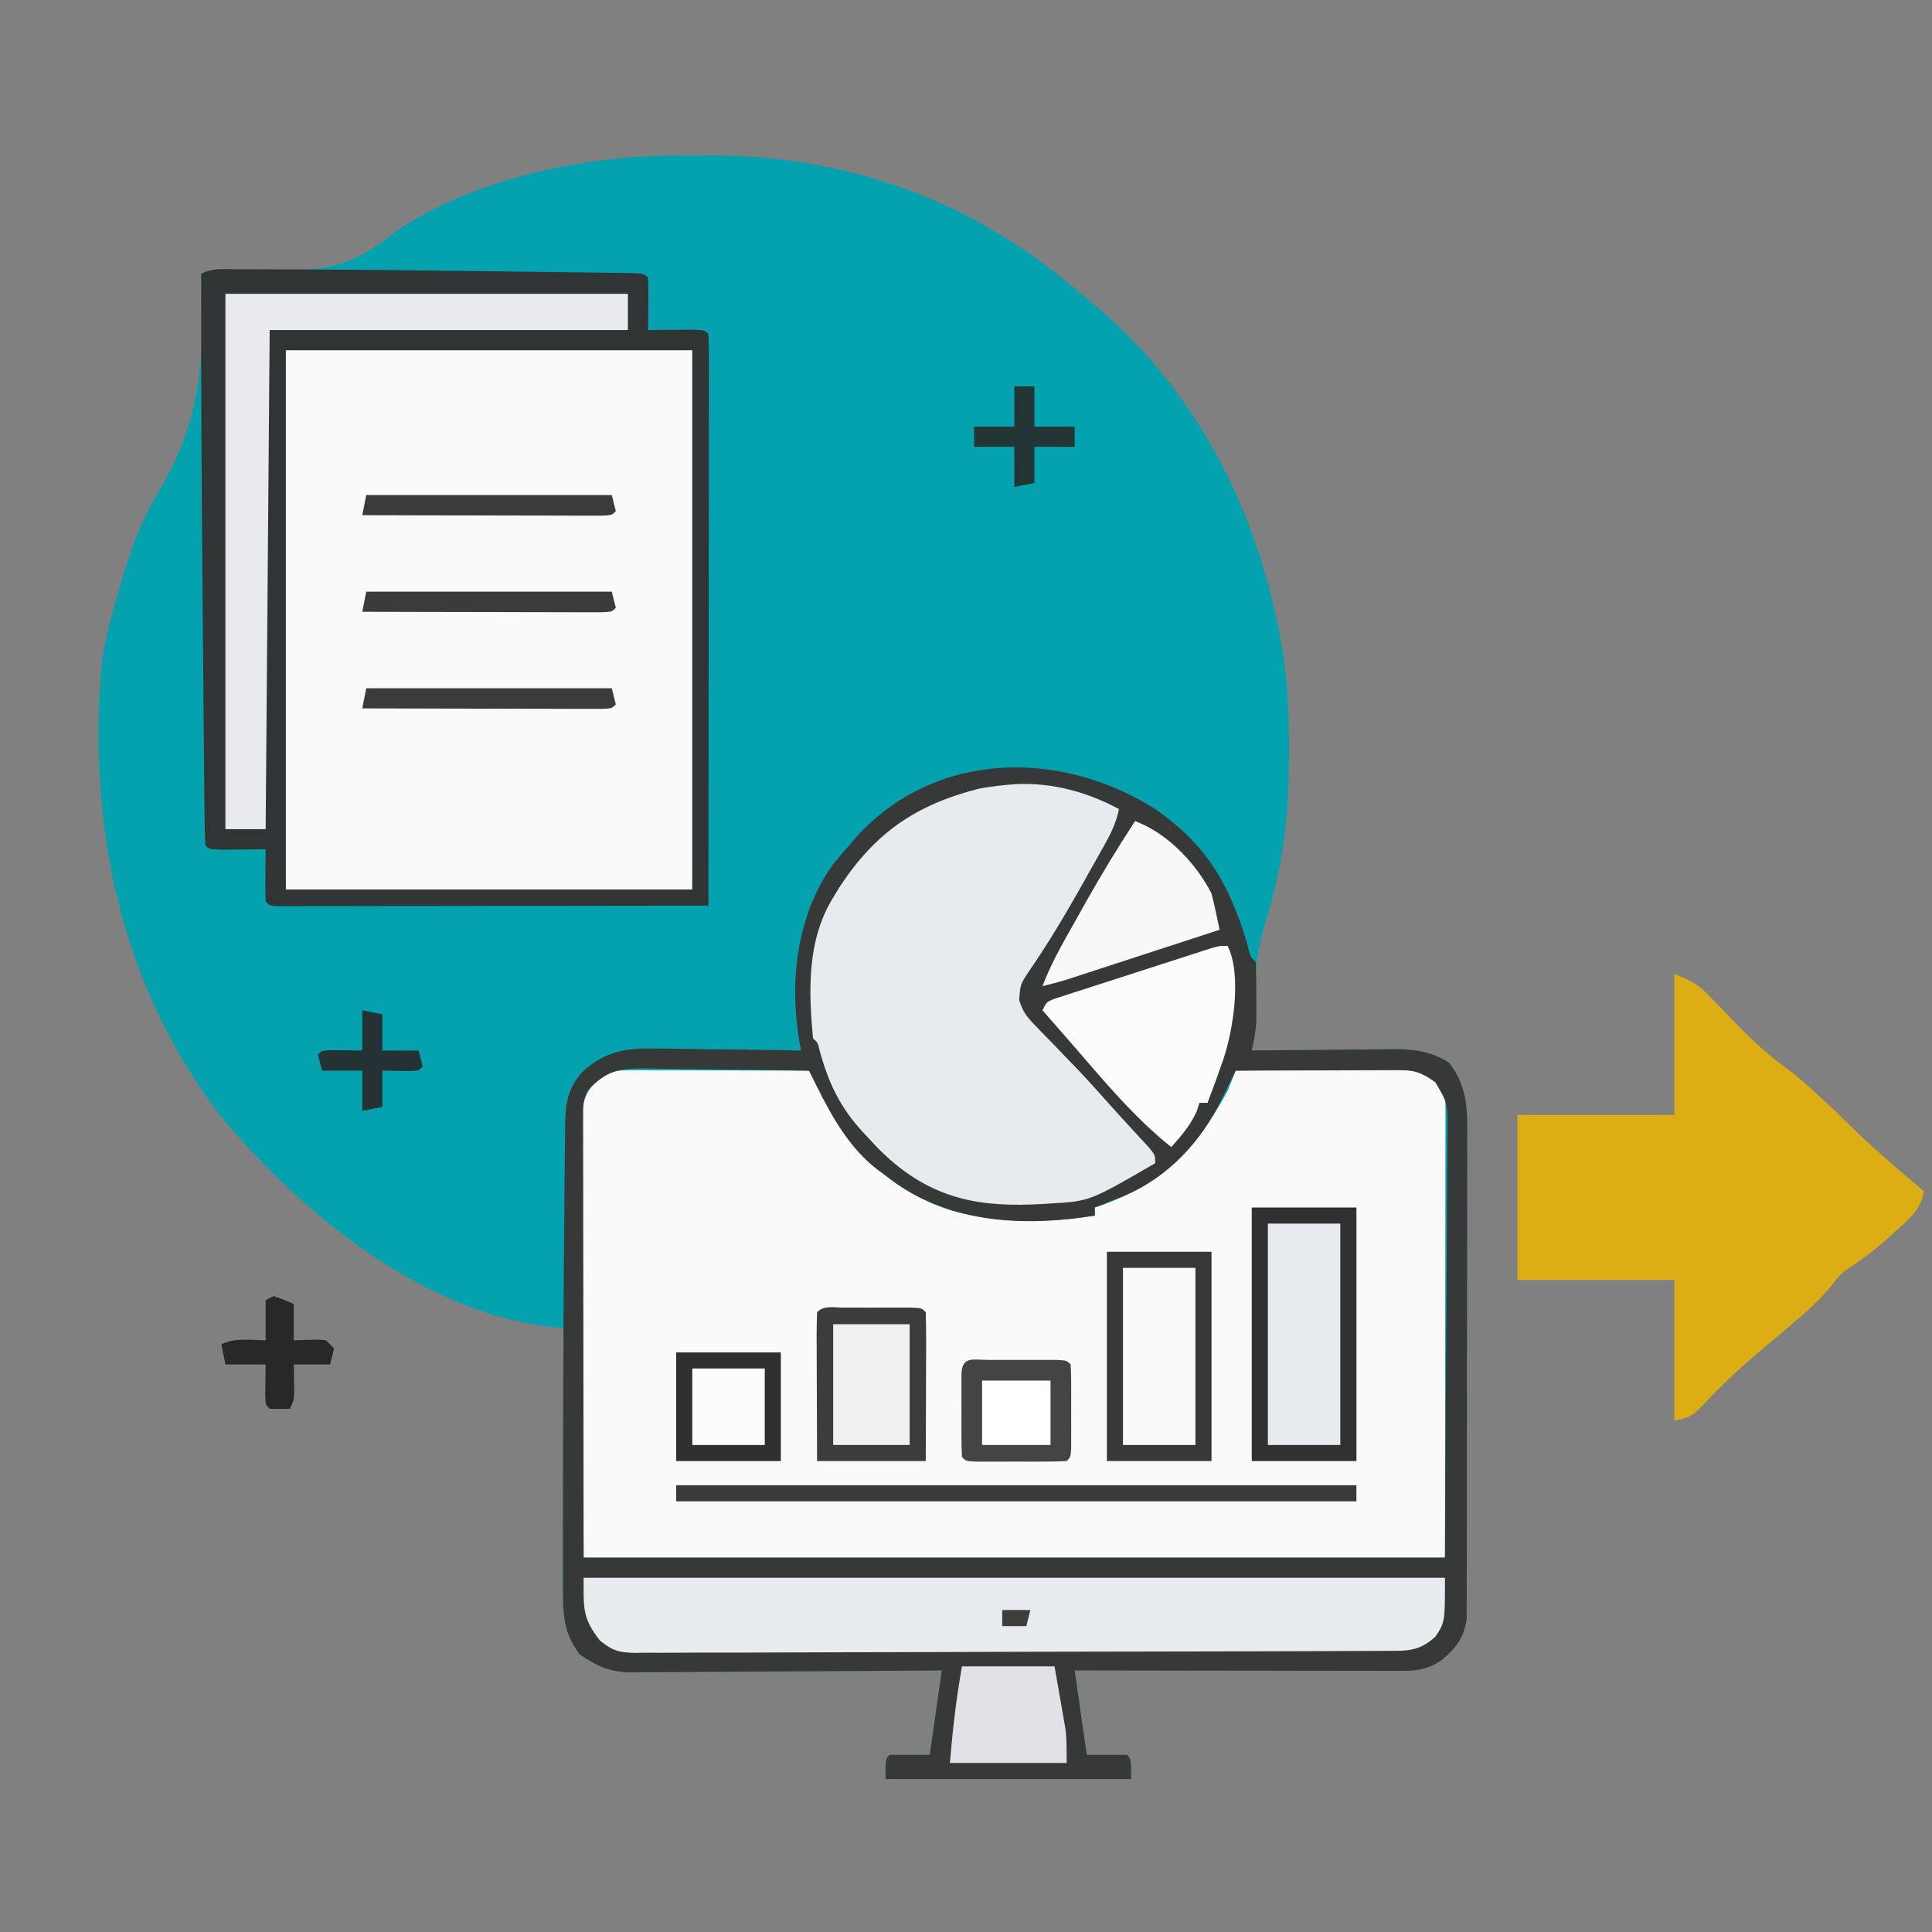 <?xml version="1.0" encoding="UTF-8"?>
<svg version="1.1" xmlns="http://www.w3.org/2000/svg" width="480" height="480">
<rect width="100%" height="100%" fill="#808080" stroke="none"/>
<path d="M0 0 C2.207 0.016 4.412 0 6.619 -0.019 C31.347 -0.058 56.686 6.402 77.773 19.391 C78.869 20.063 79.965 20.734 81.094 21.426 C88.071 25.914 94.479 30.996 100.773 36.391 C101.618 37.1 102.462 37.809 103.332 38.54 C125.021 57.285 139.533 83.461 145.961 111.141 C146.22 112.225 146.48 113.309 146.748 114.426 C149.314 125.289 150.014 135.642 150.023 146.766 C150.024 147.533 150.025 148.299 150.025 149.089 C150.007 161.964 149.008 173.585 145.461 186.02 C145.001 187.643 144.542 189.267 144.086 190.891 C143.862 191.679 143.639 192.467 143.408 193.278 C141.561 200.216 141.375 206.716 141.695 213.852 C141.764 216.962 141.439 219.385 140.773 222.391 C142.627 222.368 142.627 222.368 144.518 222.344 C149.123 222.289 153.728 222.255 158.333 222.226 C160.322 222.211 162.312 222.191 164.301 222.165 C167.168 222.128 170.035 222.111 172.902 222.098 C173.785 222.083 174.667 222.067 175.577 222.051 C181.074 222.05 185.033 222.488 189.773 225.391 C194.639 231.7 194.336 237.656 194.275 245.407 C194.283 247.357 194.283 247.357 194.291 249.347 C194.305 252.896 194.294 256.445 194.278 259.995 C194.264 263.716 194.27 267.437 194.274 271.158 C194.276 277.404 194.263 283.65 194.24 289.896 C194.213 297.111 194.211 304.327 194.223 311.543 C194.234 318.494 194.228 325.446 194.214 332.397 C194.208 335.351 194.208 338.306 194.213 341.26 C194.218 345.385 194.199 349.509 194.177 353.634 C194.184 355.47 194.184 355.47 194.191 357.343 C194.181 358.467 194.171 359.591 194.161 360.75 C194.157 362.211 194.157 362.211 194.154 363.703 C193.523 368.161 191.541 370.717 188.211 373.641 C183.955 376.696 180.653 376.527 175.56 376.505 C174.287 376.505 174.287 376.505 172.988 376.505 C170.174 376.504 167.36 376.497 164.547 376.489 C162.599 376.487 160.651 376.485 158.704 376.484 C153.571 376.481 148.438 376.471 143.306 376.46 C138.071 376.45 132.836 376.445 127.601 376.44 C117.325 376.429 107.049 376.412 96.773 376.391 C97.763 383.321 98.753 390.251 99.773 397.391 C103.073 397.391 106.373 397.391 109.773 397.391 C110.773 398.391 110.773 398.391 110.773 403.391 C90.643 403.391 70.513 403.391 49.773 403.391 C49.773 398.391 49.773 398.391 50.773 397.391 C54.073 397.391 57.373 397.391 60.773 397.391 C61.763 390.461 62.753 383.531 63.773 376.391 C60.057 376.423 60.057 376.423 56.265 376.455 C48.067 376.521 39.869 376.565 31.67 376.598 C26.701 376.619 21.732 376.647 16.763 376.693 C11.965 376.736 7.167 376.76 2.368 376.771 C0.54 376.778 -1.288 376.792 -3.115 376.814 C-5.682 376.843 -8.247 376.847 -10.813 376.845 C-11.939 376.867 -11.939 376.867 -13.089 376.889 C-18.545 376.846 -21.721 375.492 -26.227 372.391 C-30.114 367.208 -30.351 362.681 -30.34 356.328 C-30.34 355.625 -30.341 354.922 -30.341 354.198 C-30.34 351.882 -30.332 349.566 -30.324 347.25 C-30.323 345.642 -30.321 344.033 -30.32 342.425 C-30.316 338.197 -30.307 333.968 -30.295 329.74 C-30.285 325.423 -30.281 321.106 -30.276 316.79 C-30.265 308.323 -30.248 299.857 -30.227 291.391 C-31.471 291.246 -32.715 291.102 -33.996 290.953 C-65.458 287.295 -95.731 262.442 -115.164 238.934 C-140.502 206.367 -148.69 165.568 -144.836 125.219 C-144.214 121.183 -143.351 117.31 -142.227 113.391 C-141.99 112.53 -141.753 111.67 -141.509 110.783 C-138.824 101.277 -135.967 92.029 -130.848 83.528 C-119.971 65.448 -119.39 49.984 -120.227 29.391 C-117.268 27.912 -114.289 28.337 -111.051 28.391 C-109.567 28.392 -108.084 28.391 -106.6 28.387 C-104.273 28.383 -101.95 28.39 -99.624 28.442 C-87.191 28.697 -80.871 26.277 -71.227 18.391 C-50.984 5.234 -23.878 -0.206 0 0 Z " fill="#04A1AF" transform="translate(170.227,38.609)"/>
<path d="M0 0 C0.981 0 1.962 0 2.972 0 C4.034 0.005 5.095 0.011 6.189 0.016 C7.274 0.017 8.359 0.019 9.476 0.02 C12.951 0.026 16.425 0.038 19.9 0.051 C22.251 0.056 24.603 0.061 26.955 0.065 C32.728 0.076 38.501 0.092 44.275 0.114 C44.867 1.199 45.458 2.284 46.068 3.403 C46.866 4.848 47.664 6.293 48.462 7.739 C48.85 8.451 49.237 9.164 49.636 9.899 C56.37 22.031 66.605 30.8 79.955 34.946 C91.471 38.09 103.538 38.033 115.275 36.114 C115.275 35.454 115.275 34.794 115.275 34.114 C116.166 33.82 116.166 33.82 117.076 33.52 C131.706 28.241 141.088 18.577 148.275 5.114 C148.953 3.451 149.621 1.785 150.275 0.114 C156.574 0.012 162.872 -0.058 169.171 -0.106 C171.313 -0.126 173.455 -0.154 175.596 -0.188 C178.679 -0.237 181.762 -0.259 184.845 -0.277 C185.799 -0.298 186.752 -0.318 187.734 -0.34 C193.563 -0.342 196.83 0.24 201.275 4.114 C202.481 6.525 202.398 8.026 202.395 10.72 C202.397 12.172 202.397 12.172 202.399 13.654 C202.396 14.724 202.392 15.795 202.388 16.897 C202.389 18.037 202.389 19.178 202.389 20.352 C202.388 24.057 202.38 27.761 202.373 31.465 C202.371 33.747 202.37 36.028 202.37 38.31 C202.364 46.786 202.35 55.262 202.337 63.739 C202.317 82.672 202.296 101.606 202.275 121.114 C131.655 121.114 61.035 121.114 -11.725 121.114 C-11.828 102.427 -11.931 83.741 -12.038 64.489 C-12.083 58.592 -12.129 52.695 -12.176 46.619 C-12.198 39.41 -12.198 39.41 -12.202 36.033 C-12.21 33.678 -12.228 31.324 -12.253 28.969 C-12.29 25.399 -12.295 21.83 -12.293 18.26 C-12.311 17.213 -12.329 16.167 -12.347 15.089 C-12.314 10.48 -12.281 7.16 -9.315 3.479 C-5.911 0.37 -4.478 -0.011 0 0 Z " fill="#FAFAFA" transform="translate(156.725,265.886)"/>
<path d="M0 0 C12.9 8.995 18.359 18.625 22.836 33.316 C23.616 36.769 23.616 36.769 25 38 C25.101 40.76 25.139 43.49 25.125 46.25 C25.129 47.014 25.133 47.779 25.137 48.566 C25.135 49.686 25.135 49.686 25.133 50.828 C25.132 51.508 25.131 52.187 25.129 52.888 C24.98 55.323 24.523 57.619 24 60 C25.236 59.984 26.471 59.969 27.744 59.952 C32.349 59.898 36.955 59.864 41.56 59.835 C43.549 59.82 45.538 59.8 47.528 59.774 C50.395 59.737 53.262 59.72 56.129 59.707 C57.011 59.692 57.894 59.676 58.803 59.66 C64.301 59.659 68.26 60.096 73 63 C77.866 69.309 77.563 75.265 77.502 83.016 C77.51 84.966 77.51 84.966 77.518 86.955 C77.532 90.505 77.521 94.054 77.504 97.604 C77.49 101.325 77.497 105.046 77.501 108.767 C77.503 115.013 77.49 121.259 77.467 127.504 C77.44 134.72 77.438 141.936 77.45 149.152 C77.461 156.103 77.455 163.054 77.44 170.006 C77.435 172.96 77.435 175.915 77.439 178.869 C77.445 182.994 77.426 187.118 77.404 191.243 C77.411 193.079 77.411 193.079 77.418 194.952 C77.408 196.076 77.398 197.2 77.388 198.359 C77.384 199.82 77.384 199.82 77.38 201.312 C76.75 205.77 74.768 208.326 71.438 211.25 C67.182 214.305 63.88 214.136 58.787 214.114 C57.513 214.114 57.513 214.114 56.214 214.114 C53.401 214.113 50.587 214.105 47.773 214.098 C45.826 214.096 43.878 214.094 41.93 214.093 C36.798 214.09 31.665 214.08 26.533 214.069 C21.298 214.058 16.063 214.054 10.828 214.049 C0.552 214.038 -9.724 214.021 -20 214 C-18.515 224.395 -18.515 224.395 -17 235 C-13.7 235 -10.4 235 -7 235 C-6 236 -6 236 -6 241 C-26.13 241 -46.26 241 -67 241 C-67 236 -67 236 -66 235 C-62.7 235 -59.4 235 -56 235 C-55.01 228.07 -54.02 221.14 -53 214 C-56.716 214.031 -56.716 214.031 -60.508 214.063 C-68.706 214.13 -76.904 214.174 -85.103 214.207 C-90.072 214.228 -95.041 214.256 -100.01 214.302 C-104.809 214.345 -109.606 214.369 -114.405 214.38 C-116.233 214.387 -118.061 214.401 -119.889 214.423 C-122.455 214.452 -125.02 214.456 -127.586 214.454 C-128.337 214.468 -129.088 214.483 -129.862 214.498 C-135.318 214.455 -138.495 213.101 -143 210 C-146.66 205.119 -147.125 200.838 -147.129 194.857 C-147.132 193.601 -147.136 192.345 -147.139 191.051 C-147.137 189.667 -147.135 188.283 -147.133 186.898 C-147.134 185.447 -147.136 183.996 -147.137 182.544 C-147.141 177.821 -147.133 173.098 -147.125 168.375 C-147.123 166.756 -147.12 165.136 -147.118 163.517 C-147.102 152.803 -147.063 142.09 -147.011 131.377 C-147 129.061 -146.991 126.745 -146.981 124.428 C-146.946 116.166 -146.887 107.905 -146.79 99.643 C-146.764 97.14 -146.743 94.637 -146.73 92.134 C-146.709 88.67 -146.662 85.206 -146.609 81.742 C-146.608 80.733 -146.607 79.724 -146.606 78.684 C-146.485 72.99 -146.045 69.34 -142 65 C-136.098 59.846 -130.78 59.308 -123.156 59.512 C-122.147 59.519 -121.137 59.526 -120.097 59.533 C-116.897 59.561 -113.699 59.624 -110.5 59.688 C-108.32 59.713 -106.141 59.735 -103.961 59.756 C-98.64 59.811 -93.32 59.894 -88 60 C-88.159 59.086 -88.319 58.173 -88.483 57.232 C-90.872 42.301 -88.991 26.527 -80.188 13.938 C-78.827 12.263 -77.432 10.614 -76 9 C-75.383 8.274 -74.765 7.549 -74.129 6.801 C-54.432 -14.698 -23.377 -14.808 0 0 Z M-141 70 C-142.201 72.403 -142.123 73.885 -142.12 76.568 C-142.122 77.528 -142.123 78.488 -142.124 79.477 C-142.121 80.538 -142.117 81.599 -142.114 82.692 C-142.114 83.822 -142.114 84.952 -142.114 86.117 C-142.113 89.789 -142.106 93.461 -142.098 97.133 C-142.096 99.394 -142.095 101.656 -142.095 103.918 C-142.089 112.32 -142.075 120.723 -142.062 129.125 C-142.042 147.894 -142.021 166.662 -142 186 C-71.38 186 -0.76 186 72 186 C72.103 167.128 72.206 148.256 72.312 128.812 C72.358 122.854 72.404 116.896 72.45 110.757 C72.467 105.415 72.467 105.415 72.477 100.073 C72.485 97.694 72.502 95.315 72.528 92.936 C72.564 89.332 72.57 85.729 72.568 82.124 C72.586 81.065 72.604 80.006 72.622 78.914 C72.597 72.937 72.597 72.937 69.59 67.867 C66.248 65.457 64.685 64.875 60.642 64.886 C59.741 64.887 58.841 64.887 57.912 64.887 C56.938 64.892 55.964 64.897 54.961 64.902 C53.965 64.904 52.969 64.905 51.943 64.907 C48.753 64.912 45.564 64.925 42.375 64.938 C40.216 64.943 38.057 64.947 35.898 64.951 C30.599 64.962 25.299 64.979 20 65 C19.407 66.217 19.407 66.217 18.802 67.458 C18.274 68.529 17.747 69.6 17.203 70.703 C16.424 72.291 16.424 72.291 15.63 73.911 C10.081 84.426 1.307 93.009 -10 97 C-10.969 97.392 -11.939 97.784 -12.938 98.188 C-13.958 98.59 -13.958 98.59 -15 99 C-15 99.66 -15 100.32 -15 101 C-32.106 103.765 -50.123 103.09 -64.68 92.77 C-65.445 92.186 -66.211 91.602 -67 91 C-67.642 90.55 -68.284 90.1 -68.945 89.637 C-75.834 84.401 -80.333 76.446 -84.118 68.8 C-84.473 68.087 -84.827 67.373 -85.192 66.638 C-85.458 66.097 -85.725 65.557 -86 65 C-92.868 64.873 -99.736 64.786 -106.605 64.725 C-108.941 64.7 -111.277 64.666 -113.612 64.623 C-116.974 64.562 -120.334 64.534 -123.695 64.512 C-124.736 64.486 -125.777 64.46 -126.849 64.434 C-133.378 64.431 -136.551 65.101 -141 70 Z " fill="#373939" transform="translate(287,201)"/>
<path d="M0 0 C33.33 0 66.66 0 101 0 C101 44.22 101 88.44 101 134 C67.67 134 34.34 134 0 134 C0 89.78 0 45.56 0 0 Z " fill="#FAFAFA" transform="translate(71,87)"/>
<path d="M0 0 C9.02 -0.402 17.635 1.934 25.594 6.191 C24.915 9.684 23.518 12.393 21.785 15.488 C21.207 16.522 20.629 17.557 20.033 18.622 C19.104 20.265 19.104 20.265 18.156 21.941 C17.53 23.06 16.903 24.179 16.258 25.331 C12.212 32.501 8.031 39.553 3.352 46.331 C1.093 49.711 1.093 49.711 0.802 53.658 C1.676 56.456 2.625 57.744 4.656 59.828 C5.284 60.483 5.911 61.137 6.558 61.812 C7.23 62.494 7.902 63.176 8.594 63.879 C9.972 65.312 11.35 66.745 12.727 68.18 C13.395 68.87 14.063 69.561 14.751 70.272 C17.754 73.4 20.637 76.632 23.52 79.871 C25.044 81.577 26.586 83.267 28.137 84.949 C28.968 85.854 29.8 86.759 30.656 87.691 C31.41 88.506 32.164 89.321 32.941 90.16 C34.594 92.191 34.594 92.191 34.594 94.191 C18.322 103.634 18.322 103.634 8.594 104.191 C7.86 104.238 7.126 104.284 6.369 104.332 C-8.491 105.154 -19.876 103.314 -31.406 93.191 C-33.969 90.816 -33.969 90.816 -36.406 88.191 C-36.985 87.571 -37.564 86.951 -38.16 86.312 C-43.8 80.108 -46.521 74.309 -48.758 66.266 C-49.22 64.223 -49.22 64.223 -50.406 63.191 C-51.543 51.199 -51.911 38.688 -45.406 28.191 C-44.61 26.878 -44.61 26.878 -43.797 25.539 C-34.965 12.068 -24.88 5.174 -9.406 1.191 C-6.234 0.535 -3.218 0.256 0 0 Z " fill="#E8EBEE" transform="translate(252.406,194.809)"/>
<path d="M0 0 C1.279 0.001 2.557 0.002 3.874 0.003 C5.293 0.009 6.712 0.016 8.131 0.023 C9.611 0.027 11.09 0.031 12.57 0.035 C28.865 0.085 45.159 0.269 61.453 0.485 C65.724 0.542 69.995 0.591 74.266 0.64 C77.594 0.678 80.923 0.722 84.251 0.766 C85.83 0.786 87.409 0.805 88.988 0.822 C91.159 0.846 93.329 0.876 95.5 0.908 C96.731 0.923 97.961 0.939 99.229 0.955 C101.975 1.113 101.975 1.113 102.975 2.113 C103.047 4.299 103.058 6.488 103.037 8.676 C103.028 9.873 103.019 11.071 103.01 12.304 C102.998 13.231 102.987 14.158 102.975 15.113 C103.974 15.101 104.973 15.09 106.002 15.078 C107.292 15.069 108.583 15.06 109.912 15.051 C111.2 15.039 112.488 15.027 113.814 15.015 C116.975 15.113 116.975 15.113 117.975 16.113 C118.071 17.948 118.096 19.787 118.095 21.624 C118.097 23.418 118.097 23.418 118.099 25.249 C118.095 26.587 118.092 27.924 118.088 29.262 C118.088 30.661 118.088 32.06 118.089 33.459 C118.089 37.269 118.083 41.079 118.076 44.888 C118.07 48.866 118.069 52.843 118.068 56.82 C118.065 64.356 118.057 71.893 118.047 79.429 C118.035 88.007 118.03 96.585 118.025 105.163 C118.014 122.813 117.997 140.463 117.975 158.113 C103.78 158.136 89.585 158.154 75.391 158.165 C68.801 158.17 62.21 158.177 55.62 158.188 C49.266 158.199 42.912 158.205 36.557 158.208 C34.127 158.21 31.697 158.213 29.267 158.219 C25.876 158.226 22.485 158.227 19.094 158.227 C18.078 158.23 17.063 158.234 16.016 158.237 C15.098 158.236 14.179 158.235 13.233 158.233 C12.43 158.234 11.627 158.235 10.8 158.236 C8.975 158.113 8.975 158.113 7.975 157.113 C7.902 154.927 7.891 152.738 7.912 150.551 C7.921 149.353 7.93 148.155 7.939 146.922 C7.951 145.995 7.963 145.068 7.975 144.113 C6.976 144.125 5.977 144.136 4.947 144.148 C3.657 144.157 2.367 144.166 1.037 144.176 C-0.251 144.187 -1.538 144.199 -2.865 144.211 C-6.025 144.113 -6.025 144.113 -7.025 143.113 C-7.151 140.015 -7.212 136.939 -7.231 133.84 C-7.241 132.864 -7.251 131.888 -7.261 130.882 C-7.293 127.619 -7.317 124.356 -7.342 121.094 C-7.362 118.805 -7.383 116.516 -7.405 114.227 C-7.449 109.394 -7.49 104.56 -7.528 99.727 C-7.576 93.643 -7.63 87.56 -7.686 81.476 C-7.932 54.688 -8.102 27.902 -8.025 1.113 C-5.274 -0.263 -3.081 -0.007 0 0 Z M12.975 20.113 C12.975 64.333 12.975 108.553 12.975 154.113 C46.305 154.113 79.635 154.113 113.975 154.113 C113.975 109.893 113.975 65.673 113.975 20.113 C80.645 20.113 47.315 20.113 12.975 20.113 Z " fill="#303434" transform="translate(58.025,66.887)"/>
<path d="M0 0 C4.444 1.778 5.842 2.481 8.926 5.703 C9.641 6.437 10.355 7.17 11.092 7.926 C12.191 9.076 12.191 9.076 13.312 10.25 C18.019 15.154 22.643 19.68 28.167 23.655 C30.838 25.615 33.252 27.819 35.688 30.062 C36.578 30.878 37.469 31.694 38.387 32.535 C40.136 34.185 41.86 35.861 43.559 37.562 C45.771 39.771 48.032 41.869 50.375 43.938 C51.145 44.617 51.914 45.296 52.707 45.996 C55.786 48.687 58.886 51.35 62 54 C61.151 58.691 58.243 60.944 54.812 64 C54.247 64.521 53.682 65.042 53.1 65.578 C49.592 68.76 45.949 71.373 42 74 C40.38 75.616 40.38 75.616 39.125 77.312 C35.79 81.366 32.01 84.627 28 88 C25.704 89.932 23.412 91.87 21.125 93.812 C20.522 94.324 19.919 94.835 19.297 95.361 C14.609 99.377 10.303 103.624 6.086 108.137 C4 110 4 110 0 111 C0 99.45 0 87.9 0 76 C-12.87 76 -25.74 76 -39 76 C-39 62.47 -39 48.94 -39 35 C-26.13 35 -13.26 35 0 35 C0 23.45 0 11.9 0 0 Z " fill="#DDAE13" transform="translate(416,242)"/>
<path d="M0 0 C70.62 0 141.24 0 214 0 C214 11 214 11 211.625 14.625 C207.499 18.358 204.543 18.15 199.2 18.154 C198.385 18.158 197.571 18.163 196.731 18.167 C193.985 18.181 191.239 18.187 188.493 18.193 C186.53 18.201 184.568 18.209 182.605 18.218 C176.147 18.244 169.689 18.259 163.23 18.273 C161.01 18.279 158.789 18.284 156.569 18.29 C147.334 18.311 138.099 18.33 128.865 18.341 C115.616 18.357 102.368 18.391 89.119 18.448 C79.811 18.486 70.504 18.506 61.196 18.511 C55.633 18.515 50.07 18.527 44.507 18.559 C39.274 18.589 34.042 18.596 28.809 18.584 C26.888 18.584 24.966 18.592 23.044 18.609 C20.422 18.632 17.802 18.624 15.181 18.608 C14.037 18.629 14.037 18.629 12.871 18.65 C8.896 18.59 7.19 18.155 4.071 15.607 C-0.332 10.065 0 7.541 0 0 Z " fill="#E9ECEF" transform="translate(145,392)"/>
<path d="M0 0 C33 0 66 0 100 0 C100 2.97 100 5.94 100 9 C70.63 9 41.26 9 11 9 C10.67 49.92 10.34 90.84 10 133 C6.7 133 3.4 133 0 133 C0 89.11 0 45.22 0 0 Z " fill="#E8EAED" transform="translate(56,73)"/>
<path d="M0 0 C8.58 0 17.16 0 26 0 C26 20.79 26 41.58 26 63 C17.42 63 8.84 63 0 63 C0 42.21 0 21.42 0 0 Z " fill="#E9ECEF" transform="translate(311,300)"/>
<path d="M0 0 C8.58 0 17.16 0 26 0 C26 17.16 26 34.32 26 52 C17.42 52 8.84 52 0 52 C0 34.84 0 17.68 0 0 Z " fill="#F9F9F9" transform="translate(275,311)"/>
<path d="M0 0 C3.538 7.077 1.433 20.688 -1 28 C-2.268 31.693 -3.597 35.356 -5 39 C-5.66 39 -6.32 39 -7 39 C-7.227 39.701 -7.454 40.403 -7.688 41.125 C-9.317 44.693 -11.406 47.065 -14 50 C-23.412 42.47 -31.135 33.085 -39 24 C-40.312 22.499 -41.624 20.999 -42.938 19.5 C-43.958 18.333 -44.979 17.167 -46 16 C-45 14 -45 14 -43.261 13.228 C-42.505 12.984 -41.749 12.739 -40.971 12.488 C-39.689 12.068 -39.689 12.068 -38.382 11.639 C-37.453 11.343 -36.524 11.047 -35.566 10.742 C-34.618 10.434 -33.67 10.126 -32.693 9.809 C-30.684 9.158 -28.674 8.511 -26.663 7.868 C-23.577 6.88 -20.494 5.88 -17.412 4.879 C-15.464 4.249 -13.515 3.62 -11.566 2.992 C-10.639 2.692 -9.712 2.392 -8.757 2.083 C-7.899 1.809 -7.042 1.536 -6.158 1.253 C-5.402 1.011 -4.646 0.768 -3.866 0.518 C-2 0 -2 0 0 0 Z " fill="#FBFBFB" transform="translate(305,235)"/>
<path d="M0 0 C1.12 -0.001 2.24 -0.003 3.395 -0.004 C4.574 -0 5.754 0.004 6.969 0.008 C8.738 0.002 8.738 0.002 10.543 -0.004 C12.223 -0.002 12.223 -0.002 13.938 0 C14.973 0.001 16.009 0.002 17.076 0.003 C19.469 0.133 19.469 0.133 20.469 1.133 C20.557 3.872 20.584 6.585 20.566 9.324 C20.565 10.144 20.564 10.964 20.562 11.809 C20.557 14.438 20.544 17.066 20.531 19.695 C20.526 21.473 20.522 23.251 20.518 25.029 C20.507 29.397 20.488 33.765 20.469 38.133 C11.559 38.133 2.649 38.133 -6.531 38.133 C-6.554 32.882 -6.574 27.631 -6.586 22.38 C-6.591 20.592 -6.598 18.804 -6.607 17.016 C-6.619 14.452 -6.624 11.888 -6.629 9.324 C-6.634 8.52 -6.639 7.716 -6.645 6.887 C-6.645 4.969 -6.593 3.05 -6.531 1.133 C-4.786 -0.613 -2.37 0.003 0 0 Z " fill="#F1F1F1" transform="translate(209.531,324.867)"/>
<path d="M0 0 C7.991 2.949 15.138 10.436 19 18 C19.402 19.552 19.764 21.115 20.094 22.684 C20.266 23.492 20.438 24.301 20.615 25.135 C20.742 25.75 20.869 26.366 21 27 C15.377 28.835 9.754 30.668 4.13 32.499 C2.217 33.122 0.304 33.746 -1.608 34.37 C-4.358 35.268 -7.109 36.163 -9.859 37.059 C-10.714 37.338 -11.568 37.617 -12.448 37.905 C-13.249 38.165 -14.049 38.425 -14.874 38.693 C-15.576 38.922 -16.277 39.151 -17 39.386 C-18.987 39.996 -20.98 40.515 -23 41 C-20.72 34.956 -17.473 29.493 -14.312 23.875 C-13.712 22.797 -13.112 21.72 -12.494 20.609 C-8.555 13.586 -4.399 6.745 0 0 Z " fill="#F8F8F8" transform="translate(282,204)"/>
<path d="M0 0 C8.58 0 17.16 0 26 0 C26 8.91 26 17.82 26 27 C17.42 27 8.84 27 0 27 C0 18.09 0 9.18 0 0 Z " fill="#303030" transform="translate(168,336)"/>
<path d="M0 0 C55.77 0 111.54 0 169 0 C169 1.32 169 2.64 169 4 C113.23 4 57.46 4 0 4 C0 2.68 0 1.36 0 0 Z " fill="#3A3A3A" transform="translate(168,369)"/>
<path d="M0 0 C1.12 -0.001 2.24 -0.003 3.395 -0.004 C4.574 -0 5.754 0.004 6.969 0.008 C8.738 0.002 8.738 0.002 10.543 -0.004 C12.223 -0.002 12.223 -0.002 13.938 0 C14.973 0.001 16.009 0.002 17.076 0.003 C19.469 0.133 19.469 0.133 20.469 1.133 C20.568 2.828 20.6 4.528 20.602 6.227 C20.603 7.772 20.603 7.772 20.605 9.348 C20.602 10.432 20.598 11.516 20.594 12.633 C20.6 14.259 20.6 14.259 20.605 15.918 C20.604 16.948 20.603 17.978 20.602 19.039 C20.6 19.991 20.599 20.943 20.598 21.924 C20.469 24.133 20.469 24.133 19.469 25.133 C17.627 25.232 15.782 25.264 13.938 25.266 C12.817 25.267 11.697 25.268 10.543 25.27 C9.363 25.266 8.184 25.262 6.969 25.258 C5.2 25.264 5.2 25.264 3.395 25.27 C1.714 25.268 1.714 25.268 0 25.266 C-1.036 25.264 -2.072 25.263 -3.139 25.262 C-5.531 25.133 -5.531 25.133 -6.531 24.133 C-6.631 22.437 -6.662 20.738 -6.664 19.039 C-6.666 17.494 -6.666 17.494 -6.668 15.918 C-6.664 14.834 -6.66 13.75 -6.656 12.633 C-6.66 11.549 -6.664 10.465 -6.668 9.348 C-6.667 8.318 -6.665 7.288 -6.664 6.227 C-6.663 5.275 -6.662 4.323 -6.661 3.342 C-6.406 -1.002 -3.75 0.004 0 0 Z " fill="#444444" transform="translate(245.531,337.867)"/>
<path d="M0 0 C8.58 0 17.16 0 26 0 C26 20.79 26 41.58 26 63 C17.42 63 8.84 63 0 63 C0 42.21 0 21.42 0 0 Z M4 4 C4 22.15 4 40.3 4 59 C9.94 59 15.88 59 22 59 C22 40.85 22 22.7 22 4 C16.06 4 10.12 4 4 4 Z " fill="#313131" transform="translate(311,300)"/>
<path d="M0 0 C7.59 0 15.18 0 23 0 C23.495 2.846 23.99 5.692 24.5 8.625 C24.657 9.51 24.813 10.395 24.975 11.307 C25.096 12.023 25.218 12.739 25.344 13.477 C25.469 14.199 25.595 14.922 25.725 15.667 C26.05 18.427 26 21.221 26 24 C16.43 24 6.86 24 -3 24 C-2.309 15.708 -1.447 8.105 0 0 Z " fill="#E0E2E5" transform="translate(239,414)"/>
<path d="M0 0 C8.58 0 17.16 0 26 0 C26 17.16 26 34.32 26 52 C17.42 52 8.84 52 0 52 C0 34.84 0 17.68 0 0 Z M4 4 C4 18.52 4 33.04 4 48 C9.94 48 15.88 48 22 48 C22 33.48 22 18.96 22 4 C16.06 4 10.12 4 4 4 Z " fill="#383838" transform="translate(275,311)"/>
<path d="M0 0 C1.12 -0.001 2.24 -0.003 3.395 -0.004 C4.574 -0 5.754 0.004 6.969 0.008 C8.738 0.002 8.738 0.002 10.543 -0.004 C12.223 -0.002 12.223 -0.002 13.938 0 C14.973 0.001 16.009 0.002 17.076 0.003 C19.469 0.133 19.469 0.133 20.469 1.133 C20.557 3.872 20.584 6.585 20.566 9.324 C20.565 10.144 20.564 10.964 20.562 11.809 C20.557 14.438 20.544 17.066 20.531 19.695 C20.526 21.473 20.522 23.251 20.518 25.029 C20.507 29.397 20.488 33.765 20.469 38.133 C11.559 38.133 2.649 38.133 -6.531 38.133 C-6.554 32.882 -6.574 27.631 -6.586 22.38 C-6.591 20.592 -6.598 18.804 -6.607 17.016 C-6.619 14.452 -6.624 11.888 -6.629 9.324 C-6.634 8.52 -6.639 7.716 -6.645 6.887 C-6.645 4.969 -6.593 3.05 -6.531 1.133 C-4.786 -0.613 -2.37 0.003 0 0 Z M-2.531 4.133 C-2.531 14.033 -2.531 23.933 -2.531 34.133 C3.739 34.133 10.009 34.133 16.469 34.133 C16.469 24.233 16.469 14.333 16.469 4.133 C10.199 4.133 3.929 4.133 -2.531 4.133 Z " fill="#3C3C3C" transform="translate(209.531,324.867)"/>
<path d="M0 0 C5.94 0 11.88 0 18 0 C18 6.27 18 12.54 18 19 C12.06 19 6.12 19 0 19 C0 12.73 0 6.46 0 0 Z " fill="#FCFCFC" transform="translate(172,340)"/>
<path d="M0 0 C20.13 0 40.26 0 61 0 C61.495 1.98 61.495 1.98 62 4 C61 5 61 5 58.526 5.12 C57.427 5.118 56.328 5.116 55.195 5.114 C53.333 5.113 53.333 5.113 51.434 5.113 C50.069 5.108 48.705 5.103 47.34 5.098 C45.951 5.096 44.563 5.094 43.174 5.093 C39.513 5.09 35.852 5.08 32.19 5.069 C28.457 5.058 24.724 5.054 20.99 5.049 C13.66 5.038 6.33 5.021 -1 5 C-0.67 3.35 -0.34 1.7 0 0 Z " fill="#3B3B3B" transform="translate(91,171)"/>
<path d="M0 0 C20.13 0 40.26 0 61 0 C61.495 1.98 61.495 1.98 62 4 C61 5 61 5 58.526 5.12 C57.427 5.118 56.328 5.116 55.195 5.114 C53.333 5.113 53.333 5.113 51.434 5.113 C50.069 5.108 48.705 5.103 47.34 5.098 C45.951 5.096 44.563 5.094 43.174 5.093 C39.513 5.09 35.852 5.08 32.19 5.069 C28.457 5.058 24.724 5.054 20.99 5.049 C13.66 5.038 6.33 5.021 -1 5 C-0.67 3.35 -0.34 1.7 0 0 Z " fill="#3B3B3B" transform="translate(91,147)"/>
<path d="M0 0 C20.13 0 40.26 0 61 0 C61.495 1.98 61.495 1.98 62 4 C61 5 61 5 58.526 5.12 C57.427 5.118 56.328 5.116 55.195 5.114 C53.333 5.113 53.333 5.113 51.434 5.113 C50.069 5.108 48.705 5.103 47.34 5.098 C45.951 5.096 44.563 5.094 43.174 5.093 C39.513 5.09 35.852 5.08 32.19 5.069 C28.457 5.058 24.724 5.054 20.99 5.049 C13.66 5.038 6.33 5.021 -1 5 C-0.67 3.35 -0.34 1.7 0 0 Z " fill="#3B3B3B" transform="translate(91,123)"/>
<path d="M0 0 C2.625 0.938 2.625 0.938 5 2 C5 4.97 5 7.94 5 11 C6.918 10.938 6.918 10.938 8.875 10.875 C11.055 10.805 11.055 10.805 13 11 C13.66 11.66 14.32 12.32 15 13 C14.67 14.32 14.34 15.64 14 17 C11.03 17 8.06 17 5 17 C5.021 18.444 5.041 19.887 5.062 21.375 C5.125 25.75 5.125 25.75 4 28 C2.334 28.043 0.666 28.041 -1 28 C-2 27 -2 27 -2.098 24.715 C-2.049 20.857 -2.049 20.857 -2 17 C-5.3 17 -8.6 17 -12 17 C-12.33 15.35 -12.66 13.7 -13 12 C-9.571 10.285 -5.783 10.946 -2 11 C-2 7.7 -2 4.4 -2 1 C-1.34 0.67 -0.68 0.34 0 0 Z " fill="#282828" transform="translate(68,322)"/>
<path d="M0 0 C5.61 0 11.22 0 17 0 C17 5.28 17 10.56 17 16 C11.39 16 5.78 16 0 16 C0 10.72 0 5.44 0 0 Z " fill="#FFFFFF" transform="translate(244,343)"/>
<path d="M0 0 C1.65 0.33 3.3 0.66 5 1 C5 3.97 5 6.94 5 10 C7.97 10 10.94 10 14 10 C14.33 11.32 14.66 12.64 15 14 C14 15 14 15 11.934 15.098 C8.467 15.049 8.467 15.049 5 15 C5 17.97 5 20.94 5 24 C3.35 24.33 1.7 24.66 0 25 C0 21.7 0 18.4 0 15 C-3.3 15 -6.6 15 -10 15 C-10.33 13.68 -10.66 12.36 -11 11 C-10 10 -10 10 -7.715 9.902 C-5.143 9.935 -2.572 9.967 0 10 C0 6.7 0 3.4 0 0 Z " fill="#243234" transform="translate(90,251)"/>
<path d="M0 0 C1.65 0 3.3 0 5 0 C5 3.3 5 6.6 5 10 C8.3 10 11.6 10 15 10 C15 11.65 15 13.3 15 15 C11.7 15 8.4 15 5 15 C5 17.97 5 20.94 5 24 C3.35 24.33 1.7 24.66 0 25 C0 21.7 0 18.4 0 15 C-3.3 15 -6.6 15 -10 15 C-10 13.35 -10 11.7 -10 10 C-6.7 10 -3.4 10 0 10 C0 6.7 0 3.4 0 0 Z " fill="#243536" transform="translate(252,96)"/>
<path d="M0 0 C2.31 0 4.62 0 7 0 C6.67 1.32 6.34 2.64 6 4 C4.02 4 2.04 4 0 4 C0 2.68 0 1.36 0 0 Z " fill="#3E3E3F" transform="translate(249,400)"/>
</svg>
